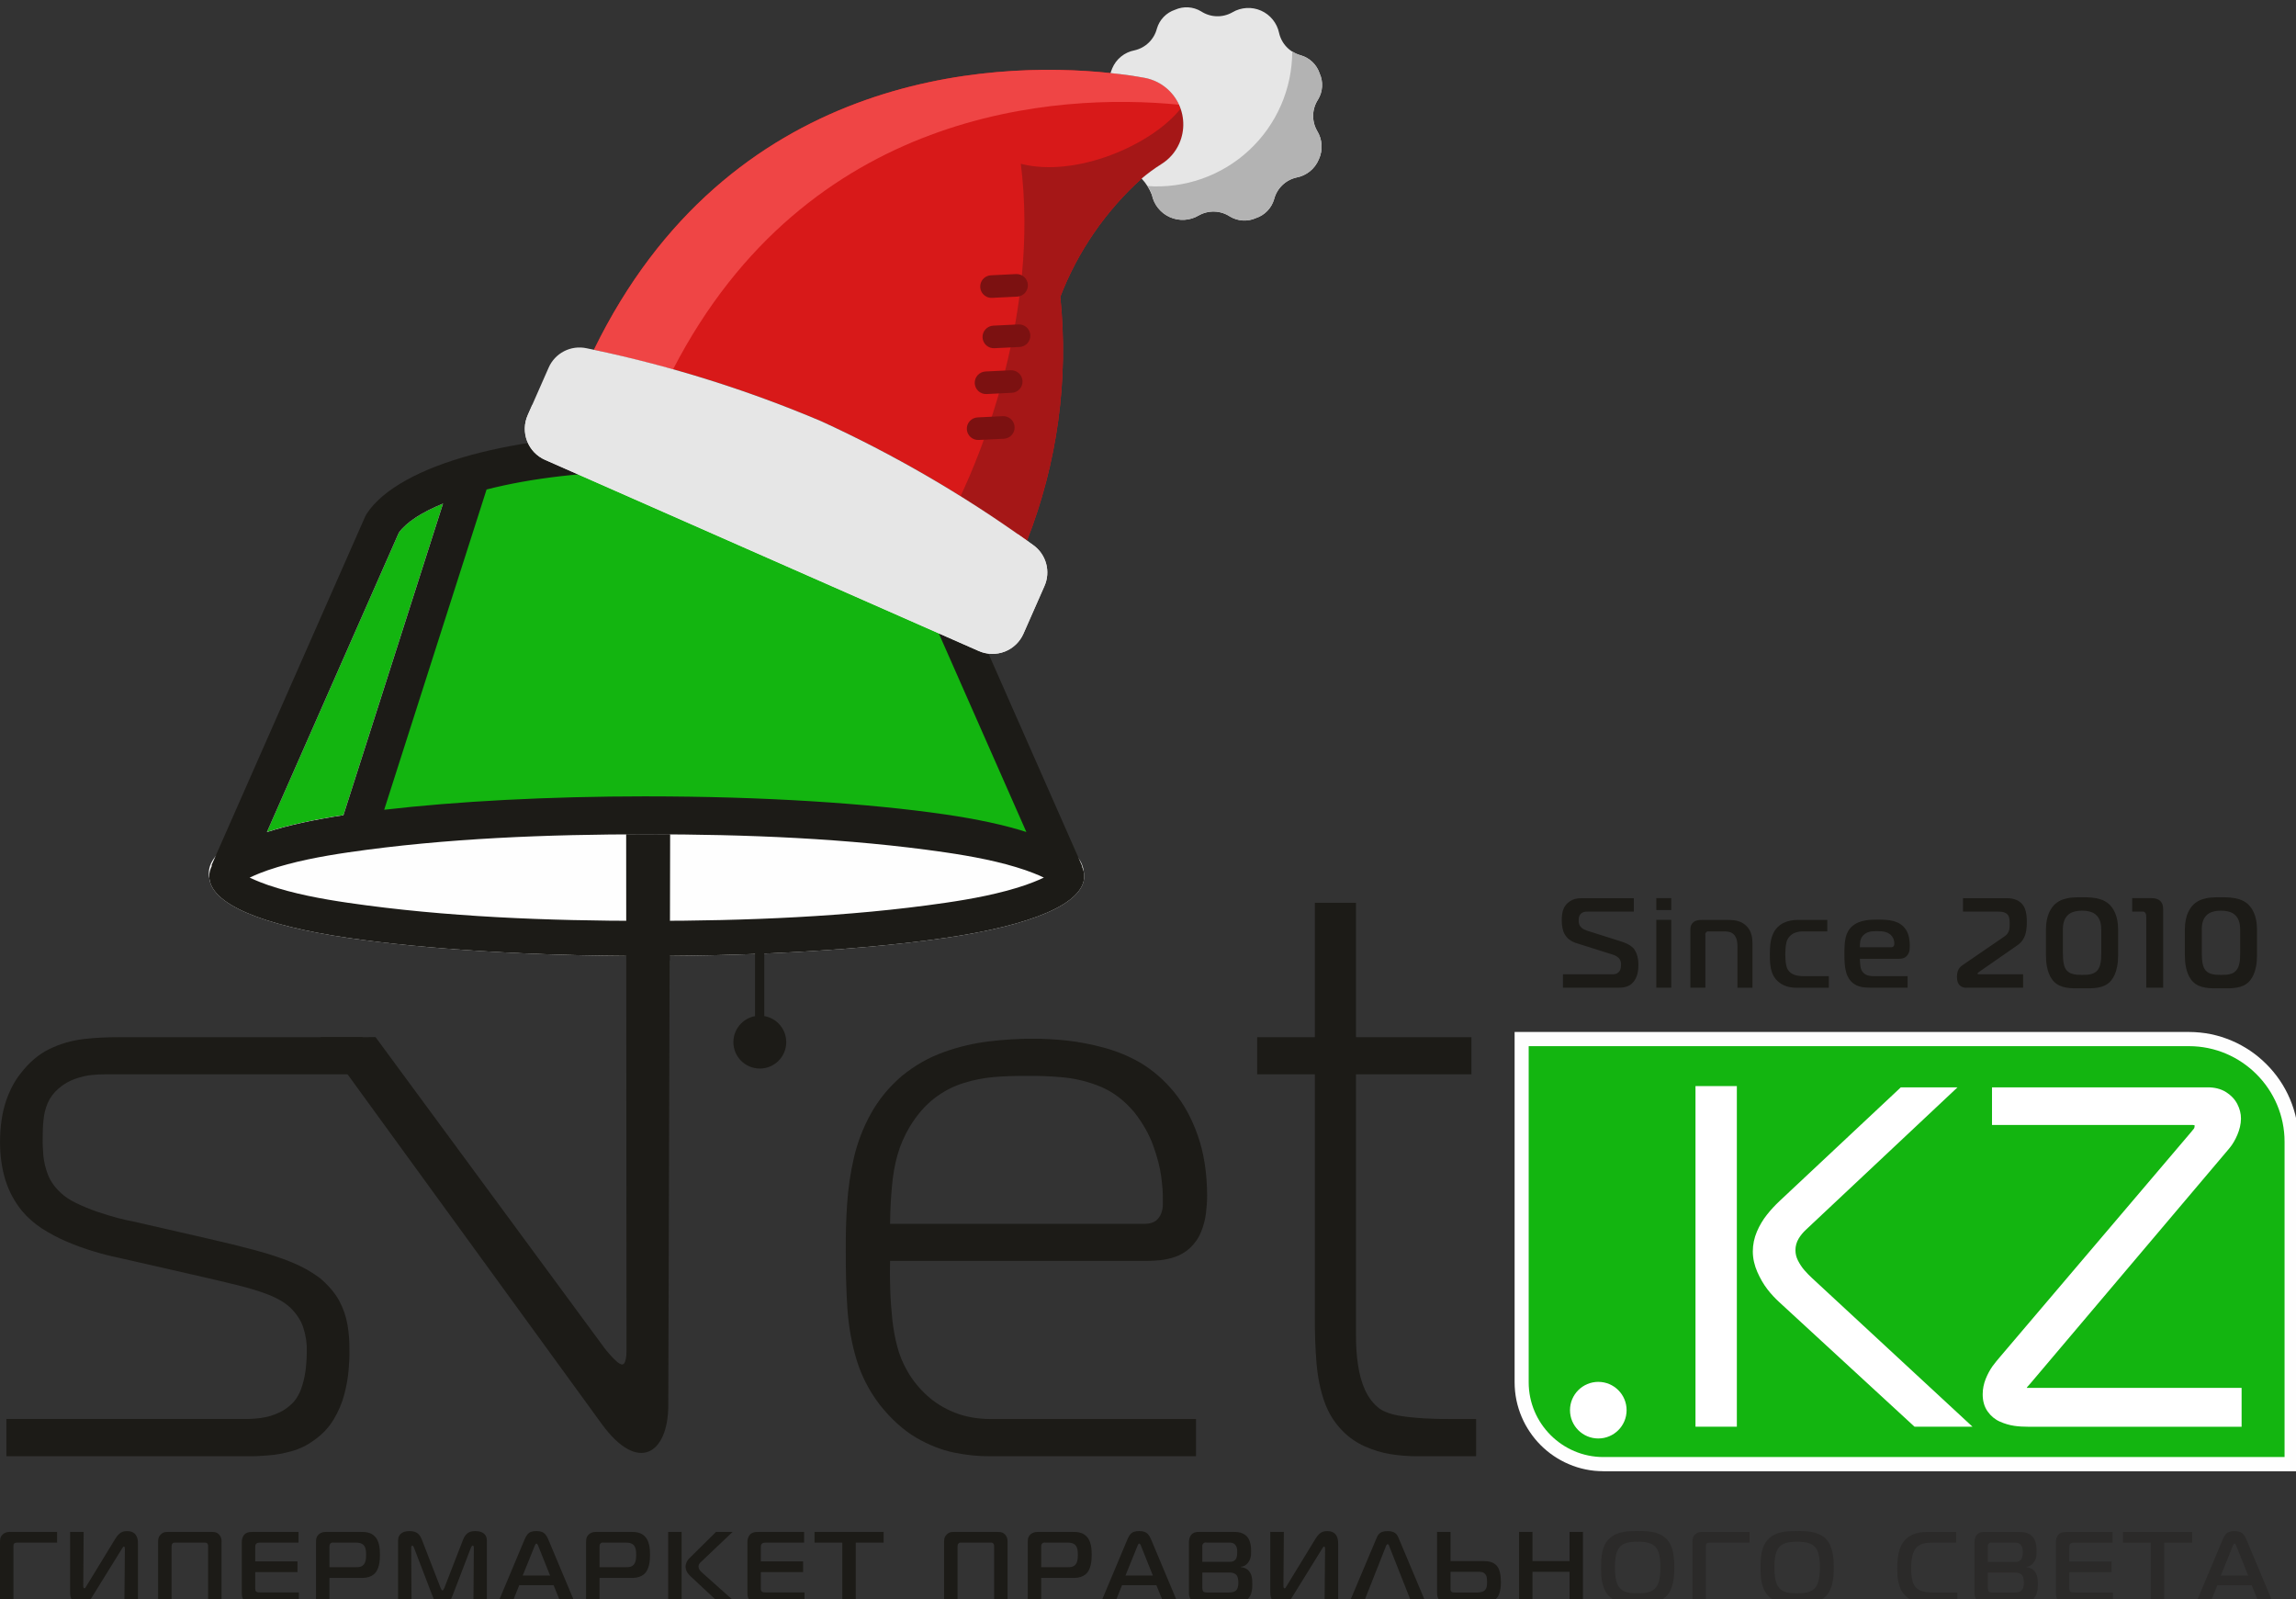 <svg width="201" height="140" viewBox="0 0 201 140" fill="none" xmlns="http://www.w3.org/2000/svg">
<rect x="0" y="0" width="201" height="140" fill="#333333" stroke="none"/>
<g clip-path="url(#clip0_634_54)">
<path d="M1.176 140.341V135.448C1.175 135.39 1.176 135.329 1.18 135.272C1.184 135.214 1.2 135.166 1.231 135.128C1.259 135.095 1.297 135.073 1.345 135.062C1.391 135.051 1.442 135.042 1.493 135.042C1.546 135.04 1.596 135.038 1.642 135.04H5.001V134.104H0.83C0.693 134.105 0.572 134.129 0.469 134.173C0.367 134.219 0.282 134.276 0.215 134.344C0.147 134.411 0.099 134.483 0.068 134.552C0.039 134.624 0.019 134.697 0.011 134.77C0.004 134.846 0 134.924 0 135.003V140.341H1.176ZM12.078 140.341V135.155C12.08 135.091 12.076 135.012 12.069 134.919C12.062 134.825 12.041 134.727 12.012 134.624C11.981 134.521 11.931 134.426 11.864 134.338C11.798 134.247 11.703 134.175 11.583 134.118C11.463 134.063 11.31 134.034 11.124 134.032C10.982 134.03 10.852 134.051 10.735 134.091C10.62 134.133 10.508 134.204 10.402 134.305C10.296 134.406 10.188 134.547 10.079 134.727L7.566 138.843C7.537 138.894 7.509 138.94 7.484 138.978C7.46 139.017 7.43 139.037 7.396 139.039C7.359 139.037 7.332 139.024 7.317 138.995C7.302 138.967 7.293 138.933 7.289 138.889C7.288 138.845 7.286 138.801 7.288 138.753L7.322 134.1H6.137V139.341C6.135 139.414 6.139 139.497 6.146 139.588C6.154 139.68 6.172 139.775 6.201 139.87C6.231 139.966 6.278 140.054 6.344 140.136C6.41 140.217 6.5 140.281 6.615 140.332C6.731 140.383 6.879 140.407 7.057 140.409C7.266 140.405 7.432 140.376 7.559 140.317C7.685 140.259 7.784 140.184 7.859 140.094C7.932 140.004 7.997 139.913 8.046 139.819L10.613 135.675C10.646 135.626 10.675 135.582 10.7 135.536C10.728 135.492 10.752 135.459 10.774 135.43C10.797 135.402 10.819 135.39 10.843 135.388C10.882 135.391 10.907 135.412 10.918 135.454C10.929 135.496 10.935 135.542 10.933 135.593L10.889 140.334H12.074L12.078 140.341ZM17.865 135.04C17.892 135.038 17.924 135.038 17.957 135.038C17.991 135.038 18.024 135.043 18.057 135.054C18.092 135.065 18.123 135.087 18.149 135.12C18.187 135.162 18.209 135.208 18.215 135.26C18.22 135.313 18.224 135.364 18.22 135.413V140.341H19.396V134.95C19.4 134.842 19.386 134.734 19.354 134.628C19.325 134.521 19.263 134.421 19.173 134.325C19.102 134.256 19.026 134.204 18.951 134.171C18.874 134.14 18.796 134.12 18.715 134.113C18.633 134.104 18.552 134.102 18.468 134.102H14.778C14.683 134.1 14.597 134.104 14.518 134.113C14.439 134.12 14.364 134.14 14.293 134.171C14.221 134.203 14.148 134.254 14.075 134.325C14.007 134.393 13.957 134.461 13.923 134.529C13.89 134.596 13.868 134.664 13.857 134.734C13.846 134.803 13.84 134.875 13.842 134.95V140.341H15.018V135.413C15.018 135.359 15.022 135.304 15.035 135.25C15.046 135.195 15.068 135.153 15.099 135.12C15.126 135.087 15.156 135.067 15.187 135.054C15.218 135.043 15.251 135.038 15.286 135.038C15.319 135.038 15.352 135.038 15.385 135.04H17.861H17.865ZM26.165 140.341V139.405H22.833C22.74 139.407 22.657 139.402 22.59 139.392C22.522 139.381 22.469 139.359 22.432 139.326C22.401 139.304 22.379 139.273 22.364 139.233C22.351 139.193 22.344 139.143 22.344 139.086V137.625H26.043V136.688H22.344V135.432C22.342 135.382 22.346 135.333 22.355 135.28C22.366 135.228 22.393 135.177 22.441 135.128C22.491 135.089 22.544 135.064 22.599 135.054C22.654 135.043 22.709 135.038 22.762 135.04H26.131V134.104H22.13C22.047 134.102 21.963 134.107 21.875 134.116C21.787 134.126 21.699 134.148 21.613 134.182C21.529 134.217 21.452 134.272 21.382 134.344C21.314 134.421 21.261 134.518 21.225 134.631C21.188 134.747 21.168 134.866 21.168 134.994V139.414C21.166 139.497 21.172 139.579 21.181 139.665C21.19 139.751 21.21 139.836 21.245 139.918C21.278 140.001 21.329 140.076 21.399 140.145C21.466 140.211 21.538 140.259 21.613 140.286C21.688 140.314 21.767 140.33 21.851 140.336C21.934 140.341 22.02 140.343 22.113 140.341H26.167H26.165ZM28.842 140.341V138.13H31.765C31.949 138.128 32.125 138.103 32.289 138.048C32.453 137.995 32.597 137.921 32.718 137.826C32.839 137.723 32.936 137.603 33.009 137.46C33.084 137.319 33.138 137.167 33.174 137.009C33.211 136.848 33.233 136.692 33.246 136.538C33.258 136.384 33.264 136.243 33.262 136.117C33.264 135.987 33.258 135.846 33.249 135.699C33.238 135.551 33.218 135.402 33.187 135.254C33.156 135.104 33.108 134.963 33.044 134.829C32.982 134.695 32.898 134.578 32.789 134.477C32.66 134.353 32.52 134.263 32.372 134.21C32.222 134.157 32.077 134.126 31.934 134.115C31.789 134.104 31.663 134.1 31.551 134.102H28.584C28.51 134.1 28.433 134.105 28.353 134.118C28.27 134.129 28.188 134.155 28.105 134.19C28.023 134.225 27.95 134.274 27.88 134.344C27.81 134.415 27.759 134.488 27.73 134.565C27.699 134.642 27.68 134.719 27.673 134.8C27.668 134.879 27.664 134.959 27.666 135.04V140.341H28.842ZM28.842 137.196V135.413C28.84 135.359 28.844 135.307 28.853 135.256C28.86 135.205 28.884 135.159 28.922 135.119C28.955 135.086 28.988 135.065 29.021 135.053C29.052 135.042 29.084 135.036 29.113 135.036C29.144 135.036 29.172 135.036 29.199 135.038H31.097C31.166 135.036 31.245 135.04 31.331 135.047C31.419 135.056 31.505 135.075 31.593 135.106C31.679 135.137 31.758 135.186 31.828 135.252C31.894 135.322 31.945 135.406 31.976 135.503C32.009 135.602 32.029 135.703 32.038 135.809C32.048 135.915 32.051 136.014 32.051 136.108C32.053 136.19 32.048 136.284 32.038 136.388C32.031 136.494 32.013 136.597 31.982 136.699C31.952 136.8 31.908 136.89 31.844 136.963C31.776 137.042 31.698 137.097 31.613 137.13C31.527 137.163 31.438 137.183 31.348 137.189C31.256 137.194 31.166 137.196 31.078 137.194H28.842V137.196ZM41.224 135.503C41.233 135.478 41.246 135.45 41.26 135.419C41.277 135.386 41.295 135.36 41.313 135.337C41.334 135.313 41.354 135.3 41.374 135.3C41.387 135.298 41.401 135.304 41.418 135.311C41.434 135.32 41.447 135.337 41.462 135.364C41.473 135.391 41.482 135.432 41.482 135.487L41.445 140.343H42.621V134.853C42.62 134.662 42.576 134.509 42.489 134.386C42.403 134.265 42.284 134.177 42.132 134.118C41.982 134.06 41.808 134.032 41.614 134.032C41.506 134.03 41.398 134.04 41.295 134.06C41.193 134.078 41.094 134.115 41 134.17C40.907 134.225 40.819 134.305 40.738 134.413C40.656 134.519 40.584 134.661 40.518 134.835L38.904 138.997C38.875 139.064 38.846 139.119 38.82 139.163C38.794 139.206 38.767 139.227 38.736 139.229C38.707 139.227 38.677 139.206 38.652 139.163C38.626 139.119 38.599 139.064 38.567 138.997L36.953 134.835C36.911 134.725 36.864 134.62 36.811 134.525C36.757 134.43 36.69 134.344 36.609 134.27C36.529 134.195 36.428 134.138 36.307 134.096C36.186 134.054 36.036 134.032 35.858 134.032C35.821 134.03 35.763 134.034 35.684 134.04C35.607 134.045 35.521 134.062 35.428 134.087C35.332 134.113 35.242 134.155 35.154 134.214C35.067 134.272 34.995 134.353 34.938 134.455C34.882 134.558 34.852 134.69 34.85 134.851V140.341H36.026L35.999 135.485C35.999 135.474 35.999 135.454 36.003 135.424C36.006 135.395 36.014 135.366 36.03 135.342C36.043 135.316 36.065 135.3 36.098 135.298C36.118 135.3 36.14 135.311 36.158 135.335C36.179 135.359 36.195 135.386 36.212 135.417C36.226 135.448 36.239 135.476 36.248 135.501L37.844 139.663C37.879 139.762 37.917 139.856 37.961 139.946C38.005 140.035 38.058 140.114 38.122 140.186C38.186 140.255 38.269 140.31 38.368 140.35C38.467 140.393 38.589 140.411 38.734 140.413C38.873 140.413 38.989 140.394 39.084 140.361C39.177 140.327 39.256 140.279 39.32 140.215C39.383 140.151 39.439 140.072 39.485 139.98C39.533 139.889 39.579 139.783 39.624 139.663L41.22 135.501L41.224 135.503ZM43.589 140.341H44.827L45.459 138.764H48.462L49.103 140.341H50.341L47.989 134.736C47.916 134.562 47.835 134.422 47.742 134.32C47.65 134.215 47.542 134.142 47.417 134.096C47.291 134.052 47.139 134.029 46.963 134.03C46.778 134.029 46.622 134.051 46.496 134.096C46.371 134.14 46.265 134.215 46.177 134.32C46.089 134.422 46.009 134.562 45.937 134.736L43.585 140.341H43.589ZM46.787 135.386C46.798 135.351 46.813 135.315 46.831 135.276C46.849 135.236 46.868 135.203 46.89 135.172C46.912 135.144 46.937 135.128 46.963 135.128C46.99 135.13 47.014 135.144 47.038 135.172C47.06 135.201 47.08 135.236 47.097 135.276C47.115 135.315 47.13 135.351 47.141 135.386L48.157 137.925H45.759L46.785 135.386H46.787ZM52.484 140.341V138.13H55.408C55.591 138.128 55.767 138.103 55.932 138.048C56.095 137.995 56.24 137.921 56.361 137.826C56.482 137.723 56.579 137.603 56.652 137.46C56.727 137.319 56.78 137.167 56.817 137.009C56.853 136.848 56.875 136.692 56.888 136.538C56.901 136.384 56.907 136.243 56.905 136.117C56.907 135.987 56.901 135.846 56.892 135.699C56.881 135.551 56.861 135.402 56.83 135.254C56.798 135.104 56.751 134.963 56.687 134.829C56.624 134.695 56.54 134.578 56.432 134.477C56.302 134.353 56.163 134.263 56.014 134.21C55.864 134.157 55.719 134.126 55.577 134.115C55.432 134.104 55.306 134.1 55.194 134.102H52.226C52.153 134.1 52.076 134.105 51.995 134.118C51.913 134.129 51.83 134.155 51.748 134.19C51.666 134.225 51.592 134.274 51.523 134.344C51.453 134.415 51.402 134.488 51.372 134.565C51.341 134.642 51.323 134.719 51.316 134.8C51.31 134.879 51.306 134.959 51.308 135.04V140.341H52.484ZM52.484 137.196V135.413C52.483 135.359 52.486 135.307 52.495 135.256C52.503 135.205 52.526 135.159 52.565 135.119C52.598 135.086 52.631 135.065 52.664 135.053C52.695 135.042 52.726 135.036 52.755 135.036C52.787 135.036 52.814 135.036 52.842 135.038H54.739C54.809 135.036 54.888 135.04 54.974 135.047C55.062 135.056 55.148 135.075 55.236 135.106C55.322 135.137 55.401 135.186 55.47 135.252C55.536 135.322 55.588 135.406 55.619 135.503C55.652 135.602 55.672 135.703 55.681 135.809C55.69 135.915 55.694 136.014 55.694 136.108C55.696 136.19 55.69 136.284 55.681 136.388C55.674 136.494 55.655 136.597 55.624 136.699C55.595 136.8 55.551 136.89 55.487 136.963C55.419 137.042 55.34 137.097 55.256 137.13C55.17 137.163 55.08 137.183 54.99 137.189C54.899 137.194 54.809 137.196 54.721 137.194H52.484V137.196ZM64.465 140.341L61.516 137.713C61.457 137.661 61.402 137.61 61.347 137.553C61.29 137.498 61.245 137.434 61.208 137.366C61.171 137.297 61.153 137.214 61.151 137.124C61.153 137.053 61.168 136.993 61.195 136.939C61.223 136.886 61.261 136.839 61.305 136.793C61.349 136.749 61.395 136.705 61.444 136.661L64.135 134.104H62.683L60.321 136.439C60.264 136.498 60.213 136.564 60.167 136.641C60.122 136.718 60.085 136.8 60.059 136.884C60.032 136.969 60.019 137.053 60.017 137.134C60.015 137.205 60.028 137.287 60.05 137.375C60.072 137.465 60.112 137.559 60.169 137.654C60.228 137.751 60.307 137.846 60.409 137.943L62.976 140.341H64.463H64.465ZM58.495 140.341H59.671V134.104H58.495V140.341ZM70.43 140.341V139.405H67.097C67.004 139.407 66.922 139.402 66.854 139.392C66.786 139.381 66.733 139.359 66.696 139.326C66.665 139.304 66.643 139.273 66.629 139.233C66.616 139.193 66.608 139.143 66.608 139.086V137.625H70.307V136.688H66.608V135.432C66.606 135.382 66.61 135.333 66.619 135.28C66.63 135.228 66.658 135.177 66.705 135.128C66.755 135.089 66.808 135.064 66.863 135.054C66.918 135.043 66.973 135.038 67.026 135.04H70.395V134.104H66.394C66.312 134.102 66.227 134.107 66.139 134.116C66.052 134.126 65.963 134.148 65.877 134.182C65.793 134.217 65.716 134.272 65.647 134.344C65.579 134.421 65.526 134.518 65.489 134.631C65.452 134.747 65.432 134.866 65.432 134.994V139.414C65.43 139.497 65.436 139.579 65.445 139.665C65.454 139.751 65.474 139.836 65.509 139.918C65.542 140.001 65.594 140.076 65.663 140.145C65.731 140.211 65.802 140.259 65.877 140.286C65.953 140.314 66.031 140.33 66.116 140.336C66.198 140.341 66.284 140.343 66.377 140.341H70.431H70.43ZM74.916 140.341V135.04H77.358V134.104H71.307V135.04H73.74V140.341H74.916ZM86.673 135.04C86.701 135.038 86.732 135.038 86.765 135.038C86.8 135.038 86.833 135.043 86.866 135.054C86.9 135.065 86.931 135.087 86.957 135.12C86.996 135.162 87.018 135.208 87.023 135.26C87.029 135.313 87.032 135.364 87.029 135.413V140.341H88.205V134.95C88.208 134.842 88.194 134.734 88.163 134.628C88.133 134.521 88.071 134.421 87.981 134.325C87.91 134.256 87.835 134.204 87.76 134.171C87.683 134.14 87.604 134.12 87.523 134.113C87.441 134.104 87.36 134.102 87.276 134.102H83.587C83.491 134.1 83.405 134.104 83.326 134.113C83.248 134.12 83.172 134.14 83.101 134.171C83.03 134.203 82.956 134.254 82.883 134.325C82.815 134.393 82.766 134.461 82.731 134.529C82.698 134.596 82.676 134.664 82.665 134.734C82.654 134.803 82.648 134.875 82.65 134.95V140.341H83.826V135.413C83.826 135.359 83.83 135.304 83.843 135.25C83.854 135.195 83.876 135.153 83.907 135.12C83.934 135.087 83.964 135.067 83.995 135.054C84.026 135.043 84.059 135.038 84.094 135.038C84.127 135.038 84.16 135.038 84.193 135.04H86.67H86.673ZM91.15 140.341V138.13H94.074C94.257 138.128 94.433 138.103 94.598 138.048C94.761 137.995 94.906 137.921 95.027 137.826C95.148 137.723 95.245 137.603 95.318 137.46C95.393 137.319 95.446 137.167 95.483 137.009C95.519 136.848 95.541 136.692 95.554 136.538C95.567 136.384 95.573 136.243 95.571 136.117C95.573 135.987 95.567 135.846 95.558 135.699C95.547 135.551 95.527 135.402 95.496 135.254C95.465 135.104 95.417 134.963 95.353 134.829C95.29 134.695 95.206 134.578 95.098 134.477C94.968 134.353 94.829 134.263 94.68 134.21C94.53 134.157 94.386 134.126 94.243 134.115C94.098 134.104 93.972 134.1 93.86 134.102H90.892C90.819 134.1 90.742 134.105 90.661 134.118C90.579 134.129 90.496 134.155 90.414 134.19C90.332 134.225 90.258 134.274 90.189 134.344C90.119 134.415 90.068 134.488 90.038 134.565C90.007 134.642 89.989 134.719 89.982 134.8C89.976 134.879 89.972 134.959 89.974 135.04V140.341H91.15ZM91.15 137.196V135.413C91.149 135.359 91.152 135.307 91.161 135.256C91.169 135.205 91.192 135.159 91.231 135.119C91.264 135.086 91.297 135.065 91.33 135.053C91.361 135.042 91.392 135.036 91.421 135.036C91.453 135.036 91.48 135.036 91.508 135.038H93.406C93.475 135.036 93.554 135.04 93.64 135.047C93.728 135.056 93.814 135.075 93.902 135.106C93.988 135.137 94.067 135.186 94.136 135.252C94.202 135.322 94.254 135.406 94.285 135.503C94.318 135.602 94.338 135.703 94.347 135.809C94.356 135.915 94.36 136.014 94.36 136.108C94.362 136.19 94.356 136.284 94.347 136.388C94.34 136.494 94.321 136.597 94.29 136.699C94.261 136.8 94.217 136.89 94.153 136.963C94.085 137.042 94.006 137.097 93.922 137.13C93.836 137.163 93.746 137.183 93.656 137.189C93.565 137.194 93.475 137.196 93.387 137.194H91.15V137.196ZM96.359 140.341H97.597L98.229 138.764H101.231L101.873 140.341H103.111L100.759 134.736C100.685 134.562 100.605 134.422 100.511 134.32C100.42 134.215 100.312 134.142 100.187 134.096C100.061 134.052 99.909 134.029 99.733 134.03C99.548 134.029 99.392 134.051 99.266 134.096C99.141 134.14 99.035 134.215 98.947 134.32C98.859 134.422 98.778 134.562 98.707 134.736L96.355 140.341H96.359ZM99.557 135.386C99.568 135.351 99.583 135.315 99.601 135.276C99.619 135.236 99.638 135.203 99.66 135.172C99.682 135.144 99.707 135.128 99.733 135.128C99.76 135.13 99.784 135.144 99.808 135.172C99.83 135.201 99.85 135.236 99.867 135.276C99.885 135.315 99.9 135.351 99.911 135.386L100.927 137.925H98.529L99.555 135.386H99.557ZM105.254 137.659H107.643C107.771 137.661 107.876 137.676 107.962 137.703C108.046 137.733 108.116 137.767 108.165 137.806C108.216 137.846 108.253 137.883 108.275 137.918C108.314 137.976 108.343 138.042 108.361 138.117C108.381 138.192 108.394 138.269 108.4 138.346C108.405 138.421 108.409 138.491 108.409 138.552C108.409 138.621 108.405 138.693 108.398 138.768C108.389 138.843 108.374 138.918 108.35 138.991C108.326 139.063 108.293 139.127 108.249 139.184C108.189 139.253 108.118 139.304 108.033 139.337C107.951 139.369 107.868 139.389 107.784 139.396C107.702 139.405 107.627 139.407 107.562 139.407H105.709C105.674 139.409 105.635 139.407 105.588 139.405C105.542 139.403 105.494 139.394 105.448 139.381C105.401 139.369 105.361 139.345 105.328 139.308C105.306 139.279 105.287 139.235 105.276 139.178C105.263 139.121 105.256 139.042 105.256 138.942V137.659H105.254ZM105.254 135.386C105.243 135.324 105.252 135.263 105.282 135.201C105.311 135.141 105.357 135.091 105.412 135.058C105.469 135.023 105.531 135.016 105.6 135.038H107.526C107.594 135.036 107.663 135.038 107.729 135.042C107.795 135.045 107.861 135.06 107.925 135.082C107.989 135.104 108.048 135.144 108.105 135.199C108.171 135.263 108.22 135.337 108.249 135.417C108.279 135.5 108.297 135.58 108.303 135.661C108.308 135.74 108.312 135.809 108.31 135.868C108.31 136.009 108.301 136.122 108.284 136.209C108.27 136.295 108.251 136.361 108.231 136.405C108.211 136.448 108.193 136.481 108.176 136.502C108.119 136.575 108.057 136.626 107.987 136.659C107.92 136.69 107.846 136.71 107.771 136.716C107.694 136.723 107.616 136.727 107.535 136.725H105.254V135.388V135.386ZM108.641 137.187V137.152C108.761 137.141 108.865 137.11 108.96 137.06C109.052 137.013 109.143 136.936 109.231 136.83C109.323 136.72 109.389 136.608 109.431 136.496C109.473 136.384 109.499 136.273 109.512 136.157C109.523 136.044 109.528 135.928 109.526 135.813C109.528 135.712 109.523 135.602 109.515 135.483C109.506 135.366 109.488 135.245 109.462 135.124C109.435 135.003 109.394 134.886 109.343 134.776C109.292 134.664 109.222 134.565 109.136 134.477C109.021 134.366 108.9 134.283 108.77 134.23C108.641 134.177 108.508 134.14 108.378 134.126C108.248 134.109 108.123 134.102 108.004 134.104H104.939C104.87 134.102 104.796 134.107 104.719 134.122C104.641 134.133 104.565 134.159 104.489 134.195C104.413 134.232 104.344 134.289 104.282 134.362C104.214 134.448 104.166 134.545 104.133 134.657C104.102 134.767 104.085 134.882 104.085 135.005V139.46C104.087 139.579 104.1 139.682 104.128 139.766C104.153 139.852 104.184 139.922 104.217 139.977C104.25 140.03 104.278 140.068 104.3 140.092C104.382 140.184 104.47 140.248 104.562 140.284C104.652 140.319 104.745 140.338 104.844 140.341C104.943 140.345 105.044 140.345 105.146 140.343H108.132C108.26 140.347 108.389 140.339 108.521 140.328C108.651 140.316 108.777 140.281 108.905 140.224C109.032 140.167 109.154 140.072 109.273 139.942C109.391 139.806 109.473 139.665 109.524 139.517C109.576 139.369 109.607 139.218 109.616 139.068C109.629 138.918 109.633 138.773 109.629 138.632C109.631 138.511 109.625 138.388 109.616 138.26C109.607 138.132 109.581 138.006 109.539 137.879C109.497 137.753 109.429 137.632 109.336 137.52C109.261 137.434 109.164 137.361 109.046 137.302C108.931 137.244 108.799 137.205 108.651 137.19L108.641 137.187ZM117.147 140.341V135.155C117.149 135.091 117.145 135.012 117.138 134.919C117.13 134.825 117.11 134.727 117.081 134.624C117.05 134.521 117 134.426 116.933 134.338C116.867 134.247 116.771 134.175 116.652 134.118C116.531 134.063 116.379 134.034 116.193 134.032C116.052 134.03 115.921 134.051 115.804 134.091C115.689 134.133 115.577 134.204 115.471 134.305C115.365 134.406 115.256 134.547 115.148 134.727L112.635 138.843C112.606 138.894 112.578 138.94 112.553 138.978C112.529 139.017 112.499 139.037 112.465 139.039C112.428 139.037 112.401 139.024 112.386 138.995C112.371 138.967 112.362 138.933 112.358 138.889C112.357 138.845 112.355 138.801 112.357 138.753L112.391 134.1H111.206V139.341C111.204 139.414 111.208 139.497 111.215 139.588C111.223 139.68 111.241 139.775 111.27 139.87C111.3 139.966 111.347 140.054 111.413 140.136C111.479 140.217 111.569 140.281 111.684 140.332C111.8 140.383 111.948 140.407 112.126 140.409C112.335 140.405 112.501 140.376 112.628 140.317C112.754 140.259 112.853 140.184 112.928 140.094C113.001 140.004 113.065 139.913 113.115 139.819L115.681 135.675C115.714 135.626 115.744 135.582 115.769 135.536C115.797 135.492 115.821 135.459 115.843 135.43C115.866 135.402 115.888 135.39 115.912 135.388C115.951 135.391 115.976 135.412 115.987 135.454C115.998 135.496 116.004 135.542 116.002 135.593L115.958 140.334H117.143L117.147 140.341ZM118.112 140.341H119.36L121.329 135.36C121.338 135.335 121.348 135.309 121.359 135.282C121.37 135.256 121.384 135.23 121.403 135.212C121.423 135.192 121.446 135.184 121.479 135.183C121.527 135.186 121.56 135.205 121.577 135.241C121.595 135.278 121.61 135.316 121.621 135.36L123.59 140.341H124.837L122.43 134.62C122.403 134.547 122.368 134.477 122.324 134.408C122.282 134.338 122.225 134.276 122.155 134.219C122.086 134.162 121.996 134.116 121.886 134.084C121.774 134.049 121.639 134.032 121.476 134.032C121.313 134.032 121.175 134.051 121.064 134.084C120.954 134.116 120.864 134.162 120.794 134.219C120.725 134.276 120.668 134.338 120.626 134.408C120.582 134.477 120.549 134.547 120.52 134.62L118.105 140.341H118.112ZM125.806 134.104V139.398C125.803 139.519 125.816 139.64 125.841 139.759C125.867 139.878 125.922 139.99 126.002 140.092C126.026 140.12 126.061 140.154 126.109 140.193C126.156 140.23 126.217 140.264 126.294 140.294C126.367 140.323 126.459 140.339 126.565 140.341H129.881C130.069 140.339 130.236 140.319 130.377 140.281C130.518 140.241 130.639 140.191 130.736 140.134C130.835 140.076 130.914 140.015 130.976 139.955C131.036 139.896 131.082 139.843 131.11 139.799C131.121 139.784 131.145 139.748 131.174 139.693C131.203 139.638 131.234 139.557 131.269 139.455C131.304 139.352 131.333 139.222 131.357 139.064C131.383 138.905 131.394 138.716 131.396 138.497C131.396 138.35 131.388 138.202 131.374 138.051C131.359 137.901 131.333 137.756 131.3 137.621C131.265 137.484 131.222 137.364 131.165 137.258C131.088 137.119 130.994 137.009 130.886 136.928C130.778 136.846 130.665 136.787 130.547 136.749C130.428 136.71 130.317 136.687 130.212 136.676C130.106 136.665 130.016 136.659 129.943 136.661H126.984V134.104H125.808H125.806ZM126.982 137.597H129.335C129.406 137.595 129.478 137.595 129.547 137.597C129.617 137.599 129.686 137.608 129.749 137.623C129.815 137.639 129.875 137.669 129.932 137.713C130.011 137.771 130.069 137.843 130.104 137.925C130.141 138.006 130.163 138.092 130.172 138.183C130.181 138.275 130.183 138.368 130.183 138.462C130.185 138.55 130.181 138.639 130.176 138.737C130.168 138.832 130.148 138.922 130.117 139.009C130.084 139.097 130.033 139.173 129.959 139.237C129.908 139.279 129.849 139.31 129.782 139.336C129.714 139.359 129.646 139.376 129.575 139.387C129.505 139.398 129.445 139.403 129.39 139.405C129.335 139.409 129.296 139.409 129.272 139.409H127.375C127.307 139.411 127.243 139.407 127.182 139.398C127.124 139.387 127.074 139.359 127.037 139.312C127.017 139.286 127.003 139.257 126.995 139.22C126.988 139.185 126.984 139.149 126.984 139.114C126.984 139.077 126.984 139.05 126.984 139.028V137.603L126.982 137.597ZM138.58 134.104H137.404V136.661H134.16V134.104H132.984V140.341H134.16V137.597H137.404V140.341H138.58V134.104Z" fill="#1C1B17"/>
<path d="M143.372 134.03C143.18 134.029 142.977 134.032 142.761 134.04C142.544 134.047 142.325 134.071 142.103 134.109C141.879 134.148 141.667 134.214 141.458 134.305C141.249 134.397 141.061 134.525 140.887 134.69C140.718 134.849 140.582 135.031 140.484 135.234C140.385 135.435 140.315 135.65 140.267 135.875C140.222 136.1 140.192 136.328 140.179 136.557C140.168 136.786 140.161 137.007 140.163 137.22C140.161 137.397 140.167 137.595 140.176 137.813C140.185 138.031 140.212 138.257 140.256 138.487C140.3 138.718 140.372 138.944 140.473 139.16C140.57 139.376 140.709 139.574 140.885 139.75C141.059 139.914 141.251 140.045 141.46 140.134C141.671 140.226 141.889 140.292 142.112 140.33C142.336 140.369 142.555 140.393 142.772 140.4C142.988 140.407 143.187 140.411 143.372 140.409C143.556 140.411 143.757 140.407 143.973 140.398C144.189 140.389 144.409 140.365 144.633 140.325C144.856 140.286 145.074 140.22 145.285 140.131C145.494 140.039 145.686 139.913 145.86 139.75C146.02 139.592 146.146 139.411 146.241 139.206C146.338 139.002 146.41 138.786 146.457 138.557C146.505 138.33 146.536 138.101 146.553 137.872C146.567 137.643 146.575 137.425 146.573 137.218C146.575 137.013 146.569 136.797 146.553 136.568C146.538 136.339 146.507 136.111 146.459 135.882C146.413 135.653 146.34 135.437 146.245 135.232C146.148 135.025 146.021 134.844 145.858 134.686C145.684 134.521 145.492 134.391 145.283 134.302C145.072 134.21 144.854 134.144 144.631 134.106C144.407 134.067 144.188 134.043 143.971 134.036C143.755 134.029 143.556 134.025 143.371 134.027V134.025L143.372 134.03ZM141.376 137.222C141.376 136.903 141.39 136.632 141.421 136.41C141.451 136.187 141.495 136.002 141.552 135.851C141.61 135.701 141.678 135.575 141.759 135.474C141.881 135.324 142.026 135.212 142.193 135.141C142.359 135.067 142.541 135.02 142.739 134.996C142.936 134.974 143.143 134.963 143.361 134.967C143.578 134.963 143.785 134.974 143.984 134.996C144.184 135.02 144.367 135.067 144.538 135.141C144.706 135.214 144.853 135.324 144.975 135.474C145.025 135.533 145.072 135.608 145.118 135.697C145.164 135.785 145.204 135.899 145.241 136.033C145.278 136.168 145.305 136.333 145.325 136.527C145.347 136.72 145.358 136.952 145.358 137.222C145.358 137.553 145.338 137.832 145.305 138.057C145.268 138.284 145.223 138.471 145.166 138.616C145.109 138.76 145.045 138.874 144.975 138.958C144.847 139.112 144.697 139.229 144.53 139.303C144.362 139.376 144.178 139.424 143.981 139.446C143.783 139.468 143.578 139.478 143.363 139.475C143.147 139.478 142.942 139.468 142.74 139.446C142.541 139.425 142.359 139.378 142.191 139.303C142.022 139.229 141.879 139.112 141.759 138.958C141.689 138.876 141.627 138.766 141.568 138.623C141.509 138.48 141.464 138.295 141.429 138.068C141.394 137.841 141.378 137.559 141.376 137.222ZM149.337 140.341V135.448C149.335 135.39 149.337 135.329 149.341 135.272C149.344 135.214 149.361 135.166 149.392 135.128C149.42 135.095 149.458 135.073 149.506 135.062C149.551 135.051 149.603 135.042 149.654 135.042C149.707 135.04 149.757 135.038 149.802 135.04H153.162V134.104H148.991C148.854 134.106 148.733 134.129 148.63 134.173C148.527 134.219 148.443 134.276 148.375 134.344C148.308 134.411 148.26 134.483 148.229 134.552C148.2 134.624 148.179 134.697 148.172 134.77C148.165 134.846 148.161 134.924 148.161 135.003V140.341H149.337ZM157.333 134.032C157.141 134.03 156.938 134.034 156.722 134.041C156.505 134.049 156.286 134.073 156.064 134.111C155.84 134.149 155.628 134.215 155.419 134.307C155.21 134.399 155.022 134.527 154.848 134.692C154.679 134.851 154.543 135.032 154.444 135.236C154.346 135.437 154.276 135.652 154.228 135.877C154.183 136.102 154.153 136.329 154.14 136.558C154.129 136.787 154.122 137.009 154.124 137.222C154.122 137.399 154.128 137.597 154.137 137.815C154.146 138.033 154.173 138.258 154.217 138.489C154.261 138.72 154.333 138.945 154.434 139.162C154.531 139.378 154.67 139.576 154.846 139.751C155.02 139.916 155.212 140.046 155.421 140.136C155.632 140.228 155.85 140.294 156.073 140.332C156.297 140.371 156.516 140.394 156.733 140.402C156.949 140.409 157.148 140.413 157.333 140.411C157.517 140.413 157.718 140.409 157.934 140.4C158.15 140.391 158.37 140.367 158.594 140.327C158.817 140.288 159.035 140.222 159.246 140.132C159.455 140.041 159.647 139.914 159.821 139.751C159.981 139.594 160.107 139.413 160.202 139.207C160.299 139.004 160.371 138.788 160.418 138.559C160.466 138.332 160.497 138.103 160.514 137.874C160.528 137.645 160.536 137.427 160.534 137.22C160.536 137.015 160.53 136.798 160.514 136.569C160.499 136.34 160.468 136.113 160.42 135.884C160.374 135.655 160.301 135.439 160.206 135.234C160.109 135.027 159.982 134.846 159.819 134.688C159.645 134.523 159.453 134.393 159.244 134.303C159.033 134.212 158.815 134.146 158.592 134.107C158.368 134.069 158.149 134.045 157.932 134.038C157.716 134.03 157.517 134.027 157.332 134.029V134.027L157.333 134.032ZM155.337 137.223C155.337 136.905 155.351 136.634 155.382 136.412C155.412 136.188 155.456 136.003 155.512 135.853C155.571 135.703 155.639 135.577 155.719 135.476C155.842 135.326 155.987 135.214 156.154 135.142C156.32 135.069 156.502 135.021 156.7 134.998C156.897 134.976 157.104 134.965 157.322 134.968C157.539 134.965 157.746 134.976 157.945 134.998C158.145 135.021 158.328 135.069 158.499 135.142C158.667 135.216 158.814 135.326 158.936 135.476C158.986 135.534 159.033 135.61 159.079 135.699C159.125 135.787 159.165 135.901 159.202 136.035C159.239 136.17 159.266 136.335 159.286 136.529C159.308 136.721 159.319 136.954 159.319 137.223C159.319 137.555 159.299 137.833 159.266 138.059C159.229 138.286 159.184 138.473 159.127 138.617C159.07 138.762 159.006 138.876 158.936 138.96C158.808 139.114 158.658 139.231 158.491 139.304C158.323 139.378 158.139 139.425 157.942 139.447C157.744 139.469 157.539 139.48 157.324 139.477C157.108 139.48 156.903 139.469 156.701 139.447C156.502 139.427 156.32 139.38 156.152 139.304C155.983 139.231 155.84 139.114 155.719 138.96C155.65 138.878 155.588 138.768 155.529 138.625C155.47 138.482 155.425 138.297 155.39 138.07C155.355 137.843 155.338 137.56 155.337 137.223ZM171.346 140.343V139.407H169.233C168.986 139.409 168.759 139.394 168.554 139.361C168.347 139.328 168.165 139.27 168.004 139.184C167.843 139.097 167.709 138.973 167.603 138.81C167.559 138.748 167.517 138.656 167.471 138.539C167.427 138.42 167.389 138.26 167.358 138.061C167.326 137.859 167.31 137.604 167.308 137.295C167.31 136.987 167.325 136.725 167.358 136.509C167.389 136.293 167.431 136.113 167.482 135.97C167.535 135.827 167.592 135.71 167.656 135.62C167.746 135.49 167.849 135.386 167.964 135.309C168.079 135.23 168.208 135.172 168.345 135.133C168.484 135.095 168.633 135.069 168.792 135.058C168.951 135.047 169.118 135.04 169.296 135.042H171.247V134.106H168.743C168.629 134.104 168.488 134.109 168.321 134.124C168.154 134.138 167.975 134.17 167.784 134.221C167.592 134.272 167.403 134.349 167.215 134.455C167.028 134.562 166.856 134.708 166.7 134.891C166.53 135.098 166.401 135.335 166.313 135.597C166.225 135.86 166.167 136.139 166.136 136.432C166.105 136.725 166.092 137.018 166.092 137.315C166.09 137.487 166.095 137.674 166.108 137.87C166.119 138.068 166.147 138.269 166.189 138.475C166.229 138.68 166.293 138.879 166.378 139.074C166.464 139.268 166.579 139.447 166.726 139.614C166.872 139.775 167.028 139.905 167.196 140.002C167.365 140.1 167.537 140.173 167.711 140.222C167.887 140.272 168.061 140.305 168.231 140.321C168.402 140.338 168.563 140.345 168.713 140.343H171.342H171.346ZM174.022 137.661H176.411C176.539 137.663 176.644 137.678 176.73 137.705C176.814 137.735 176.884 137.769 176.933 137.808C176.984 137.848 177.021 137.885 177.043 137.92C177.081 137.978 177.111 138.044 177.129 138.119C177.149 138.194 177.162 138.271 177.167 138.348C177.173 138.423 177.177 138.493 177.177 138.553C177.177 138.623 177.173 138.694 177.166 138.77C177.156 138.845 177.142 138.92 177.118 138.993C177.094 139.064 177.061 139.129 177.017 139.185C176.957 139.255 176.885 139.306 176.801 139.339C176.719 139.37 176.636 139.391 176.552 139.398C176.47 139.407 176.394 139.409 176.33 139.409H174.476C174.442 139.411 174.403 139.409 174.355 139.407C174.31 139.405 174.262 139.396 174.216 139.383C174.169 139.37 174.128 139.347 174.095 139.31C174.073 139.281 174.055 139.237 174.044 139.18C174.031 139.123 174.024 139.044 174.024 138.944V137.661H174.022ZM174.022 135.39C174.011 135.327 174.02 135.267 174.05 135.205C174.079 135.144 174.125 135.095 174.18 135.062C174.236 135.027 174.299 135.02 174.368 135.042H176.294C176.361 135.04 176.431 135.042 176.497 135.045C176.563 135.049 176.629 135.064 176.693 135.086C176.757 135.108 176.816 135.148 176.873 135.203C176.938 135.267 176.988 135.34 177.017 135.421C177.047 135.503 177.065 135.584 177.07 135.664C177.076 135.743 177.08 135.813 177.078 135.871C177.078 136.013 177.069 136.126 177.052 136.212C177.037 136.298 177.019 136.364 176.999 136.408C176.979 136.452 176.96 136.485 176.944 136.505C176.887 136.579 176.825 136.63 176.755 136.663C176.687 136.694 176.614 136.714 176.539 136.72C176.462 136.727 176.383 136.731 176.303 136.729H174.022V135.392V135.39ZM177.407 137.19V137.156C177.527 137.145 177.631 137.114 177.726 137.064C177.818 137.016 177.909 136.939 177.997 136.833C178.089 136.723 178.155 136.612 178.197 136.5C178.239 136.388 178.265 136.276 178.278 136.161C178.289 136.047 178.294 135.932 178.292 135.817C178.294 135.716 178.289 135.606 178.281 135.487C178.272 135.37 178.254 135.249 178.228 135.128C178.201 135.007 178.16 134.89 178.109 134.78C178.058 134.668 177.988 134.569 177.902 134.481C177.787 134.369 177.666 134.287 177.536 134.234C177.407 134.181 177.274 134.144 177.144 134.129C177.014 134.113 176.889 134.106 176.77 134.107H173.705C173.636 134.106 173.562 134.111 173.485 134.126C173.407 134.137 173.331 134.162 173.255 134.199C173.179 134.236 173.11 134.292 173.048 134.366C172.98 134.452 172.932 134.549 172.899 134.661C172.868 134.77 172.851 134.886 172.851 135.009V139.464C172.853 139.583 172.866 139.685 172.894 139.77C172.919 139.856 172.95 139.925 172.983 139.98C173.016 140.034 173.044 140.072 173.066 140.096C173.148 140.187 173.236 140.252 173.328 140.288C173.418 140.323 173.511 140.341 173.61 140.345C173.709 140.349 173.81 140.349 173.912 140.347H176.898C177.026 140.35 177.155 140.343 177.287 140.332C177.417 140.319 177.543 140.285 177.671 140.228C177.798 140.171 177.92 140.076 178.039 139.946C178.157 139.81 178.239 139.669 178.29 139.521C178.342 139.372 178.373 139.222 178.382 139.072C178.395 138.922 178.399 138.777 178.395 138.636C178.397 138.515 178.391 138.392 178.382 138.264C178.373 138.136 178.347 138.009 178.305 137.883C178.263 137.756 178.195 137.636 178.102 137.524C178.027 137.438 177.93 137.364 177.812 137.306C177.697 137.247 177.565 137.209 177.417 137.194L177.407 137.19ZM184.977 140.345V139.409H181.645C181.551 139.411 181.469 139.405 181.401 139.396C181.333 139.385 181.28 139.363 181.243 139.33C181.212 139.308 181.19 139.277 181.176 139.237C181.163 139.196 181.156 139.147 181.156 139.09V137.628H184.854V136.692H181.156V135.435C181.154 135.386 181.157 135.337 181.167 135.283C181.178 135.232 181.205 135.181 181.253 135.131C181.302 135.093 181.355 135.067 181.41 135.058C181.465 135.047 181.52 135.042 181.573 135.043H184.942V134.107H180.941C180.859 134.106 180.774 134.111 180.687 134.12C180.599 134.129 180.511 134.151 180.425 134.186C180.34 134.221 180.263 134.276 180.194 134.347C180.126 134.424 180.073 134.521 180.036 134.635C180 134.75 179.979 134.869 179.979 134.998V139.418C179.978 139.5 179.983 139.583 179.992 139.669C180.001 139.755 180.022 139.839 180.056 139.922C180.089 140.004 180.141 140.079 180.21 140.149C180.278 140.215 180.349 140.263 180.425 140.29C180.5 140.318 180.578 140.334 180.663 140.339C180.745 140.345 180.831 140.347 180.925 140.345H184.979H184.977ZM189.463 140.345V135.043H191.905V134.107H185.854V135.043H188.287V140.345H189.463ZM192.246 140.345H193.484L194.116 138.768H197.119L197.76 140.345H198.998L196.646 134.739C196.573 134.565 196.492 134.426 196.399 134.324C196.307 134.219 196.199 134.146 196.075 134.1C195.948 134.056 195.796 134.032 195.62 134.034C195.435 134.032 195.28 134.054 195.153 134.1C195.029 134.144 194.922 134.219 194.834 134.324C194.746 134.426 194.666 134.565 194.594 134.739L192.242 140.345H192.246ZM195.444 135.39C195.455 135.355 195.47 135.318 195.488 135.28C195.507 135.239 195.525 135.206 195.547 135.175C195.569 135.148 195.595 135.131 195.62 135.131C195.648 135.133 195.672 135.148 195.695 135.175C195.717 135.205 195.737 135.239 195.754 135.28C195.772 135.318 195.787 135.355 195.798 135.39L196.815 137.929H194.417L195.443 135.39H195.444Z" fill="#2B2A29"/>
<path d="M56.577 69.243C66.768 69.243 76.017 69.87 82.729 70.879C90.231 72.009 94.873 73.955 94.873 76.45C94.873 78.943 90.231 80.89 82.729 82.019C76.017 83.03 66.768 83.655 56.577 83.655C46.388 83.655 37.137 83.03 30.424 82.019C22.923 80.889 18.281 78.943 18.281 76.45C18.281 73.957 22.923 72.009 30.424 70.879C37.137 69.868 46.388 69.243 56.577 69.243Z" fill="#FEFEFE"/>
<path fill-rule="evenodd" clip-rule="evenodd" d="M79.32 43.659L62.401 39.094L44.851 39.304L32.628 45.243L19.312 74.605L64.069 70.98L94.102 74.481L83.248 51.15L79.32 43.659Z" fill="#13B510"/>
<path d="M140.361 126.303H200.001V128.794H140.361V126.303ZM132.594 121.014H135.061L135.069 121.286L135.089 121.553L135.122 121.815L135.168 122.073L135.226 122.328L135.298 122.577L135.38 122.821L135.475 123.059L135.582 123.293L135.699 123.52L135.827 123.742L135.966 123.956L136.115 124.165L136.272 124.365L136.439 124.557L136.615 124.742L136.8 124.918L136.992 125.085L137.194 125.242L137.403 125.391L137.619 125.53L137.842 125.658L138.069 125.776L138.304 125.882L138.544 125.977L138.789 126.061L139.04 126.133L139.295 126.191L139.555 126.239L139.819 126.272L140.088 126.292L140.361 126.299V128.791L139.964 128.78L139.571 128.751L139.183 128.701L138.802 128.631L138.427 128.544L138.06 128.439L137.699 128.316L137.348 128.175L137.003 128.02L136.668 127.847L136.344 127.661L136.029 127.459L135.724 127.243L135.431 127.012L135.149 126.768L134.88 126.512L134.624 126.243L134.38 125.961L134.149 125.666L133.933 125.361L133.73 125.046L133.541 124.72L133.369 124.385L133.213 124.041L133.072 123.687L132.949 123.324L132.843 122.956L132.755 122.579L132.685 122.196L132.636 121.806L132.605 121.412L132.594 121.013V121.014ZM135.061 91.581V121.014H132.594V91.581L133.827 90.335L135.059 91.581H135.061ZM132.594 91.581V90.335H133.827L132.594 91.581ZM191.634 92.827H133.828V90.335H191.634V92.827ZM201.235 99.948H198.768L198.759 99.583L198.731 99.224L198.685 98.87L198.623 98.522L198.544 98.18L198.447 97.844L198.335 97.515L198.207 97.192L198.064 96.877L197.907 96.571L197.735 96.273L197.548 95.983L197.348 95.703L197.135 95.434L196.912 95.175L196.674 94.926L196.427 94.69L196.166 94.465L195.895 94.252L195.615 94.052L195.326 93.865L195.027 93.693L194.719 93.536L194.404 93.393L194.08 93.265L193.748 93.153L193.411 93.056L193.067 92.975L192.717 92.913L192.362 92.867L192.001 92.84L191.634 92.831V90.339L192.125 90.352L192.611 90.389L193.091 90.449L193.561 90.533L194.025 90.641L194.479 90.771L194.924 90.924L195.36 91.096L195.785 91.288L196.199 91.501L196.601 91.733L196.991 91.982L197.366 92.25L197.729 92.536L198.077 92.838L198.41 93.157L198.729 93.49L199.031 93.838L199.317 94.201L199.585 94.576L199.836 94.966L200.068 95.37L200.281 95.784L200.473 96.21L200.645 96.646L200.797 97.093L200.928 97.549L201.036 98.015L201.122 98.487L201.182 98.969L201.219 99.457L201.232 99.949L201.235 99.948ZM198.768 127.547V99.948H201.235V127.547L200.002 128.793L198.77 127.547H198.768ZM201.235 127.547V128.793H200.002L201.235 127.547Z" fill="#FEFEFE"/>
<path fill-rule="evenodd" clip-rule="evenodd" d="M200.001 127.549H140.361C136.767 127.549 133.827 124.608 133.827 121.014V91.581H191.632C196.234 91.581 199.999 95.346 199.999 99.947V127.547L200.001 127.549Z" fill="#13B510"/>
<path fill-rule="evenodd" clip-rule="evenodd" d="M78.072 44.272L61.911 39.714L45.149 39.925L33.473 45.855L20.754 75.175L63.507 71.555L92.193 75.05L81.826 51.75L78.074 44.27L78.072 44.272ZM23.364 72.841C25.182 72.256 27.44 71.76 30.064 71.361L38.782 44.084C36.928 44.842 35.583 45.706 34.914 46.63L23.364 72.839V72.841Z" fill="#FEFEFE"/>
<path d="M0.554 127.477H21.732C22.205 127.488 22.782 127.466 23.451 127.408C24.13 127.362 24.812 127.236 25.526 127.038C26.242 126.842 26.887 126.519 27.475 126.092C28.214 125.574 28.791 124.962 29.217 124.246C29.644 123.531 29.956 122.793 30.152 122.031C30.348 121.258 30.474 120.544 30.522 119.886C30.578 119.217 30.602 118.686 30.591 118.27C30.602 117.462 30.546 116.689 30.419 115.962C30.293 115.224 30.049 114.52 29.681 113.841C29.311 113.172 28.758 112.525 28.032 111.903C27.316 111.36 26.486 110.888 25.528 110.496C24.583 110.104 23.498 109.757 22.298 109.433C21.087 109.111 19.748 108.775 18.272 108.442L11.627 106.92C11.305 106.861 10.854 106.77 10.29 106.619C9.726 106.469 9.125 106.284 8.478 106.066C7.832 105.835 7.233 105.593 6.667 105.317C6.102 105.04 5.652 104.74 5.329 104.428C4.811 103.956 4.441 103.437 4.212 102.871C3.981 102.294 3.855 101.73 3.796 101.164C3.75 100.6 3.726 100.103 3.737 99.653C3.737 99.121 3.748 98.592 3.807 98.061C3.853 97.531 3.979 97.035 4.175 96.562C4.382 96.09 4.694 95.663 5.122 95.293C5.571 94.901 6.057 94.624 6.564 94.45C7.083 94.265 7.568 94.15 8.041 94.104C8.513 94.058 8.894 94.047 9.206 94.047H31.749V90.793H10.66C9.532 90.793 8.422 90.828 7.35 90.955C6.278 91.081 5.273 91.371 4.327 91.832C3.393 92.283 2.552 92.997 1.801 93.977C1.27 94.635 0.843 95.454 0.51 96.434C0.187 97.414 0.013 98.579 0.002 99.929C0.002 101.175 0.163 102.305 0.475 103.309C0.799 104.324 1.283 105.223 1.94 106.02C2.402 106.573 2.968 107.07 3.637 107.521C4.318 107.958 5.045 108.35 5.829 108.686C6.614 109.021 7.399 109.309 8.183 109.539C8.968 109.781 9.706 109.966 10.387 110.104L16.755 111.556C18.255 111.892 19.569 112.203 20.688 112.48C21.818 112.756 22.765 113.044 23.549 113.355C24.334 113.667 24.945 114.037 25.407 114.464C25.984 115.028 26.376 115.629 26.572 116.286C26.779 116.944 26.873 117.602 26.86 118.27C26.86 118.721 26.836 119.204 26.779 119.723C26.722 120.241 26.629 120.738 26.481 121.221C26.341 121.718 26.145 122.134 25.892 122.491C25.707 122.757 25.442 123.009 25.085 123.275C24.738 123.541 24.266 123.76 23.7 123.944C23.123 124.116 22.432 124.209 21.6 124.22H0.559V127.474L0.554 127.477Z" fill="#1C1B17"/>
<path d="M32.874 90.79L28.06 90.792L52.668 124.64C55.881 129.057 58.493 127.221 58.504 123.041L58.662 70.438L54.816 71.375L54.846 117.996C54.846 118.186 54.846 118.402 54.833 118.618C54.82 118.836 54.78 119.034 54.719 119.196C54.67 119.357 54.575 119.437 54.463 119.45C54.344 119.439 54.184 119.357 54.003 119.196C53.811 119.034 53.617 118.836 53.424 118.618C53.232 118.4 53.052 118.195 52.907 117.996L32.876 90.79H32.874Z" fill="#1C1B17"/>
<path d="M104.705 127.478V124.224H86.71C85.534 124.213 84.484 124.028 83.55 123.647C82.626 123.279 81.832 122.783 81.152 122.16C80.47 121.537 79.917 120.855 79.479 120.106C79.041 119.357 78.73 118.608 78.545 117.857C78.362 117.199 78.223 116.415 78.118 115.537C78.027 114.649 77.957 113.749 77.933 112.837C77.898 111.925 77.898 111.106 77.922 110.381H100.279C100.636 110.381 101.041 110.37 101.501 110.324C101.962 110.278 102.424 110.184 102.886 110.023C103.358 109.862 103.772 109.607 104.153 109.274C104.58 108.871 104.915 108.409 105.133 107.867C105.353 107.336 105.503 106.783 105.571 106.229C105.641 105.663 105.676 105.134 105.676 104.637C105.663 102.677 105.399 100.946 104.868 99.435C104.349 97.936 103.646 96.643 102.768 95.582C101.88 94.509 100.887 93.655 99.791 93.01C98.788 92.433 97.727 92.007 96.619 91.706C95.499 91.406 94.415 91.199 93.343 91.083C92.281 90.979 91.313 90.922 90.447 90.933C89.212 90.922 87.921 91.003 86.571 91.164C85.233 91.325 83.907 91.636 82.603 92.109C81.287 92.582 80.076 93.274 78.957 94.186C77.803 95.179 76.904 96.286 76.235 97.497C75.566 98.708 75.07 99.988 74.758 101.327C74.447 102.677 74.251 104.027 74.159 105.4C74.066 106.772 74.031 108.111 74.044 109.413C74.033 111.236 74.079 112.943 74.183 114.546C74.299 116.149 74.564 117.65 74.991 119.045C75.418 120.452 76.087 121.757 77.021 122.979C78.025 124.235 79.075 125.182 80.181 125.84C81.287 126.487 82.396 126.924 83.502 127.155C84.621 127.386 85.682 127.491 86.71 127.478H104.705ZM77.92 107.129C77.931 105.953 77.99 104.879 78.082 103.888C78.162 102.908 78.323 101.985 78.565 101.12C78.807 100.256 79.177 99.413 79.65 98.618C80.296 97.568 81.011 96.749 81.806 96.137C82.59 95.538 83.433 95.099 84.321 94.822C85.21 94.534 86.12 94.361 87.043 94.28C87.978 94.21 88.901 94.175 89.822 94.188C90.896 94.165 91.991 94.212 93.121 94.315C94.252 94.43 95.347 94.707 96.421 95.157C97.483 95.619 98.44 96.344 99.304 97.372C100.053 98.33 100.607 99.31 100.966 100.314C101.323 101.307 101.554 102.207 101.658 103.014C101.763 103.833 101.808 104.434 101.797 104.848V105.471C101.797 105.713 101.752 105.955 101.658 106.209C101.565 106.464 101.416 106.682 101.197 106.856C100.966 107.028 100.665 107.122 100.273 107.133H77.917L77.92 107.129Z" fill="#1C1B17"/>
<path d="M129.227 127.478V124.224H127.288C125.916 124.224 124.797 124.189 123.943 124.109C123.079 124.039 122.41 123.937 121.914 123.808C121.43 123.669 121.049 123.508 120.783 123.325C120.23 122.898 119.814 122.356 119.503 121.687C119.202 121.018 118.995 120.267 118.88 119.448C118.754 118.629 118.708 117.776 118.708 116.887V114.396V94.047H128.813V90.794H118.708V79.027H115.108V90.794H110.056V94.047H115.108V115.158C115.097 116.635 115.143 118.007 115.247 119.276C115.35 120.533 115.583 121.676 115.94 122.691C116.297 123.717 116.852 124.594 117.601 125.332C118.166 125.886 118.788 126.313 119.505 126.626C120.208 126.937 120.946 127.168 121.719 127.294C122.503 127.421 123.266 127.479 124.039 127.479H126.46H129.228L129.227 127.478Z" fill="#1C1B17"/>
<path d="M56.617 69.714C66.808 69.714 76.059 70.32 82.771 71.3C90.275 72.396 94.915 74.283 94.915 76.701C94.915 79.119 90.273 81.008 82.771 82.101C76.059 83.081 66.808 83.688 56.617 83.688C46.426 83.688 37.175 83.081 30.463 82.101C22.961 81.006 18.319 79.119 18.319 76.701C18.319 74.283 22.961 72.396 30.463 71.3C37.175 70.32 46.426 69.714 56.617 69.714ZM21.853 76.823C22.45 77.109 23.121 77.36 23.451 77.472C25.682 78.236 28.166 78.694 30.496 79.033C38.994 80.273 48.038 80.612 56.617 80.612C65.198 80.612 74.24 80.273 82.738 79.033C85.067 78.694 87.553 78.234 89.784 77.472C90.114 77.358 90.784 77.109 91.381 76.823C90.786 76.538 90.114 76.287 89.784 76.175C87.553 75.411 85.069 74.953 82.738 74.612C74.24 73.372 65.196 73.033 56.617 73.033C48.036 73.033 38.994 73.372 30.496 74.612C28.166 74.953 25.682 75.411 23.451 76.175C23.121 76.287 22.45 76.538 21.853 76.823Z" fill="white"/>
<path d="M94.723 75.867C94.849 76.138 94.915 76.417 94.915 76.703C94.915 79.121 90.273 81.009 82.771 82.103C76.059 83.083 66.808 83.691 56.617 83.691C46.426 83.691 37.175 83.085 30.463 82.103C22.961 81.007 18.319 79.121 18.319 76.703C18.319 76.386 18.4 76.078 18.554 75.781L18.51 75.761L31.978 45.197L31.982 45.199C32.018 45.117 32.06 45.038 32.112 44.961C33.533 42.796 36.871 41.006 41.337 39.804C45.565 38.667 50.898 37.998 56.593 37.998C62.351 37.998 67.742 38.685 72.001 39.85C76.508 41.081 79.838 42.917 81.185 45.133C81.222 45.194 81.254 45.256 81.282 45.32L81.287 45.318L94.752 75.853L94.723 75.865V75.867ZM23.366 72.841C25.183 72.257 27.442 71.76 30.066 71.361L38.784 44.084C36.93 44.842 35.585 45.707 34.916 46.63L23.366 72.839V72.841ZM21.855 76.825C22.452 77.111 23.123 77.362 23.452 77.474C25.684 78.238 28.168 78.696 30.498 79.035C38.996 80.275 48.04 80.614 56.619 80.614C65.2 80.614 74.242 80.275 82.74 79.035C85.069 78.696 87.554 78.236 89.786 77.474C90.115 77.36 90.786 77.111 91.383 76.825C90.788 76.54 90.115 76.289 89.786 76.177C87.554 75.413 85.07 74.955 82.74 74.614C74.242 73.374 65.198 73.035 56.619 73.035C48.038 73.035 38.996 73.374 30.498 74.614C28.168 74.955 25.684 75.413 23.452 76.177C23.123 76.289 22.452 76.54 21.855 76.825Z" fill="#1C1B17"/>
<path d="M56.617 69.714C66.808 69.714 76.059 70.32 82.771 71.3C85.556 71.707 87.946 72.222 89.852 72.834L78.334 46.714C77.38 45.282 74.777 43.985 71.148 42.992C67.184 41.907 62.094 41.268 56.595 41.268C51.365 41.268 46.489 41.852 42.596 42.851L33.634 70.886C39.96 70.152 47.949 69.712 56.617 69.712V69.714Z" fill="#13B510"/>
<path fill-rule="evenodd" clip-rule="evenodd" d="M66.099 81.359H66.909V90.261H66.099V81.359Z" fill="#1C1B17"/>
<path fill-rule="evenodd" clip-rule="evenodd" d="M66.517 88.914C67.794 88.914 68.831 89.949 68.831 91.228C68.831 92.506 67.796 93.541 66.517 93.541C65.24 93.541 64.203 92.506 64.203 91.228C64.203 89.951 65.238 88.914 66.517 88.914Z" fill="#1C1B17"/>
<path d="M136.825 86.463H141.641C141.817 86.465 141.988 86.454 142.151 86.43C142.315 86.406 142.471 86.353 142.621 86.272C142.77 86.192 142.911 86.069 143.041 85.902C143.147 85.761 143.23 85.613 143.286 85.45C143.343 85.287 143.382 85.122 143.402 84.95C143.422 84.779 143.433 84.613 143.431 84.446C143.431 84.355 143.427 84.246 143.415 84.124C143.404 83.999 143.382 83.867 143.347 83.728C143.314 83.587 143.263 83.451 143.197 83.316C143.131 83.171 143.039 83.043 142.918 82.933C142.799 82.821 142.649 82.72 142.464 82.631C142.281 82.541 142.059 82.455 141.797 82.376L138.93 81.469C138.723 81.398 138.567 81.317 138.463 81.222C138.357 81.129 138.285 81.028 138.25 80.92C138.214 80.812 138.199 80.7 138.201 80.584C138.199 80.533 138.203 80.475 138.21 80.403C138.217 80.33 138.236 80.258 138.267 80.183C138.294 80.108 138.34 80.04 138.402 79.98C138.494 79.897 138.591 79.848 138.697 79.828C138.804 79.808 138.912 79.797 139.02 79.802H143.03V78.626H138.516C138.384 78.624 138.247 78.633 138.098 78.652C137.95 78.67 137.803 78.712 137.655 78.775C137.509 78.837 137.366 78.934 137.228 79.062C137.08 79.203 136.97 79.353 136.897 79.516C136.825 79.681 136.778 79.848 136.756 80.018C136.732 80.189 136.723 80.355 136.723 80.519C136.721 80.665 136.73 80.828 136.746 81.004C136.765 81.18 136.805 81.352 136.862 81.526C136.92 81.7 137.008 81.856 137.126 81.997C137.199 82.092 137.283 82.174 137.378 82.246C137.474 82.317 137.567 82.374 137.661 82.424C137.754 82.469 137.836 82.508 137.908 82.534C137.979 82.559 138.029 82.574 138.056 82.579L141.149 83.554C141.319 83.607 141.454 83.669 141.555 83.737C141.658 83.809 141.735 83.884 141.786 83.962C141.837 84.041 141.872 84.12 141.889 84.202C141.905 84.283 141.912 84.362 141.911 84.439C141.912 84.508 141.907 84.591 141.894 84.686C141.883 84.781 141.854 84.875 141.806 84.965C141.76 85.056 141.685 85.133 141.585 85.195C141.486 85.258 141.346 85.289 141.171 85.291H136.825V86.467V86.463ZM144.999 86.463H146.309V80.526H144.999V86.463ZM146.309 79.665V78.622H144.999V79.665H146.309ZM147.985 86.463H149.295V81.848C149.279 81.792 149.284 81.735 149.313 81.682C149.341 81.625 149.383 81.585 149.432 81.553C149.484 81.524 149.535 81.519 149.584 81.535H150.918C151.156 81.533 151.35 81.561 151.499 81.618C151.647 81.673 151.768 81.764 151.86 81.894C151.962 82.037 152.03 82.197 152.063 82.378C152.094 82.559 152.109 82.75 152.105 82.948V86.465H153.415V82.555C153.413 82.284 153.387 82.05 153.334 81.854C153.281 81.658 153.213 81.489 153.126 81.354C153.038 81.218 152.941 81.103 152.834 81.011C152.673 80.867 152.506 80.76 152.33 80.691C152.155 80.621 151.971 80.577 151.777 80.557C151.585 80.537 151.385 80.528 151.176 80.529H149.081C148.993 80.528 148.897 80.529 148.788 80.537C148.681 80.544 148.573 80.568 148.467 80.605C148.357 80.641 148.262 80.707 148.174 80.799C148.115 80.863 148.073 80.934 148.044 81.009C148.016 81.085 148 81.16 147.991 81.233C147.983 81.308 147.982 81.376 147.982 81.436V86.465L147.985 86.463ZM160.101 86.463V85.455H157.975C157.79 85.457 157.601 85.446 157.41 85.417C157.222 85.389 157.044 85.329 156.883 85.237C156.72 85.148 156.586 85.012 156.483 84.827C156.43 84.719 156.392 84.593 156.364 84.446C156.335 84.299 156.317 84.149 156.308 83.997C156.297 83.849 156.293 83.713 156.293 83.594C156.293 83.545 156.293 83.475 156.297 83.385C156.298 83.294 156.302 83.195 156.309 83.085C156.317 82.975 156.326 82.867 156.339 82.761C156.352 82.653 156.372 82.557 156.394 82.475C156.439 82.306 156.522 82.149 156.639 82.006C156.756 81.865 156.912 81.749 157.11 81.667C157.31 81.581 157.555 81.537 157.85 81.535H159.968V80.528H157.425C157.159 80.529 156.927 80.551 156.725 80.595C156.526 80.639 156.352 80.692 156.207 80.76C156.064 80.824 155.941 80.896 155.846 80.967C155.749 81.041 155.67 81.108 155.611 81.167C155.447 81.337 155.32 81.526 155.227 81.731C155.135 81.934 155.067 82.143 155.027 82.358C154.987 82.572 154.961 82.786 154.952 82.993C154.941 83.2 154.937 83.395 154.939 83.576C154.937 83.86 154.946 84.129 154.97 84.386C154.992 84.642 155.042 84.88 155.119 85.106C155.196 85.331 155.315 85.543 155.478 85.738C155.617 85.895 155.763 86.023 155.923 86.12C156.079 86.218 156.238 86.291 156.397 86.34C156.555 86.392 156.709 86.424 156.855 86.441C157.004 86.457 157.134 86.467 157.249 86.465H160.105L160.101 86.463ZM166.999 86.463V85.455H164.097C163.936 85.459 163.773 85.445 163.613 85.412C163.452 85.379 163.311 85.313 163.183 85.21C163.056 85.109 162.961 84.954 162.899 84.748C162.884 84.686 162.871 84.607 162.858 84.512C162.847 84.419 162.838 84.32 162.833 84.215C162.825 84.113 162.822 84.017 162.822 83.93H166.271C166.389 83.931 166.504 83.917 166.61 83.884C166.718 83.853 166.819 83.792 166.909 83.704C166.993 83.618 167.055 83.525 167.096 83.424C167.138 83.325 167.163 83.222 167.174 83.118C167.185 83.013 167.191 82.909 167.189 82.808C167.191 82.555 167.169 82.312 167.123 82.076C167.077 81.837 166.993 81.618 166.87 81.414C166.749 81.211 166.575 81.033 166.348 80.883C166.165 80.769 165.965 80.685 165.753 80.628C165.54 80.573 165.319 80.539 165.088 80.524C164.859 80.507 164.624 80.5 164.388 80.502C164.247 80.5 164.082 80.504 163.897 80.511C163.71 80.519 163.516 80.537 163.313 80.572C163.109 80.605 162.91 80.661 162.712 80.738C162.516 80.815 162.336 80.923 162.171 81.061C162.007 81.202 161.878 81.361 161.783 81.533C161.686 81.706 161.616 81.894 161.571 82.099C161.525 82.303 161.496 82.528 161.483 82.768C161.468 83.01 161.463 83.268 161.466 83.548C161.464 83.816 161.472 84.076 161.49 84.336C161.506 84.594 161.545 84.838 161.607 85.073C161.666 85.305 161.761 85.518 161.891 85.71C162.012 85.882 162.148 86.018 162.292 86.12C162.439 86.221 162.593 86.296 162.752 86.344C162.912 86.395 163.073 86.426 163.236 86.439C163.397 86.454 163.553 86.461 163.707 86.461H167L166.999 86.463ZM162.82 82.924C162.822 82.794 162.827 82.669 162.835 82.552C162.842 82.435 162.866 82.323 162.902 82.217C162.939 82.109 163.001 82.006 163.089 81.905C163.214 81.773 163.351 81.68 163.496 81.623C163.643 81.568 163.787 81.535 163.934 81.524C164.078 81.515 164.212 81.51 164.333 81.513C164.458 81.511 164.586 81.515 164.716 81.526C164.846 81.535 164.976 81.559 165.101 81.597C165.227 81.638 165.344 81.698 165.452 81.782C165.518 81.83 165.577 81.894 165.636 81.971C165.694 82.048 165.74 82.138 165.779 82.24C165.813 82.341 165.835 82.455 165.835 82.578C165.837 82.636 165.832 82.689 165.817 82.742C165.804 82.796 165.777 82.84 165.735 82.873C165.691 82.905 165.628 82.922 165.544 82.924H162.822H162.82ZM172.146 86.463H177.109V85.287H173.211C173.174 85.287 173.15 85.28 173.137 85.267C173.126 85.254 173.121 85.237 173.121 85.221C173.124 85.194 173.143 85.168 173.17 85.146C173.2 85.124 173.225 85.104 173.245 85.087L176.404 82.893C176.482 82.836 176.563 82.781 176.644 82.722C176.726 82.665 176.803 82.598 176.88 82.524C176.953 82.451 177.025 82.363 177.089 82.264C177.167 82.145 177.232 82.015 177.281 81.878C177.327 81.737 177.36 81.597 177.384 81.456C177.406 81.315 177.42 81.178 177.426 81.05C177.433 80.921 177.435 80.808 177.435 80.709C177.437 80.517 177.428 80.322 177.406 80.126C177.385 79.929 177.34 79.742 177.274 79.562C177.206 79.383 177.107 79.225 176.975 79.084C176.834 78.948 176.686 78.848 176.528 78.78C176.369 78.716 176.215 78.672 176.063 78.652C175.911 78.633 175.773 78.624 175.652 78.626H171.844V79.802H174.969C175.191 79.804 175.365 79.832 175.488 79.886C175.612 79.938 175.706 80 175.764 80.072C175.821 80.143 175.859 80.225 175.881 80.319C175.905 80.41 175.922 80.506 175.927 80.603C175.933 80.7 175.935 80.791 175.933 80.879C175.936 81.028 175.929 81.169 175.913 81.299C175.896 81.429 175.85 81.555 175.777 81.673C175.706 81.79 175.59 81.903 175.427 82.01L171.798 84.497C171.718 84.55 171.641 84.618 171.569 84.699C171.496 84.781 171.437 84.888 171.39 85.019C171.344 85.15 171.318 85.32 171.318 85.527C171.32 85.712 171.344 85.862 171.39 85.983C171.437 86.1 171.494 86.194 171.567 86.261C171.639 86.326 171.714 86.375 171.791 86.404C171.87 86.436 171.939 86.454 172.003 86.459C172.066 86.467 172.115 86.47 172.144 86.469L172.146 86.463ZM179.111 83.629C179.111 83.763 179.115 83.915 179.128 84.087C179.139 84.257 179.161 84.439 179.197 84.626C179.234 84.816 179.285 85.003 179.355 85.188C179.423 85.375 179.514 85.551 179.63 85.712C179.741 85.877 179.884 86.016 180.053 86.137C180.212 86.247 180.392 86.329 180.588 86.386C180.784 86.441 180.985 86.478 181.189 86.494C181.392 86.511 181.586 86.52 181.767 86.518H182.271H182.764C182.953 86.52 183.15 86.511 183.356 86.494C183.561 86.478 183.76 86.441 183.957 86.386C184.153 86.329 184.328 86.249 184.488 86.137C184.601 86.064 184.713 85.959 184.823 85.827C184.933 85.694 185.034 85.529 185.125 85.329C185.217 85.127 185.29 84.888 185.343 84.607C185.398 84.327 185.426 84.001 185.428 83.629V81.378C185.426 81.059 185.4 80.777 185.351 80.531C185.301 80.288 185.235 80.073 185.153 79.896C185.072 79.714 184.984 79.56 184.889 79.436C184.794 79.309 184.7 79.207 184.609 79.126C184.398 78.948 184.165 78.82 183.913 78.736C183.658 78.652 183.39 78.6 183.114 78.575C182.835 78.551 182.555 78.54 182.267 78.544C181.978 78.54 181.696 78.551 181.419 78.571C181.141 78.593 180.877 78.648 180.624 78.729C180.373 78.813 180.141 78.945 179.926 79.124C179.835 79.205 179.741 79.308 179.65 79.434C179.553 79.558 179.467 79.712 179.384 79.894C179.303 80.073 179.238 80.286 179.188 80.529C179.137 80.773 179.111 81.055 179.109 81.376V83.627L179.111 83.629ZM180.589 81.445C180.588 81.352 180.591 81.246 180.6 81.125C180.608 81.006 180.628 80.881 180.661 80.751C180.692 80.623 180.743 80.496 180.813 80.376C180.883 80.253 180.976 80.143 181.095 80.044C181.198 79.958 181.319 79.894 181.458 79.844C181.595 79.799 181.736 79.764 181.879 79.745C182.022 79.727 182.154 79.718 182.271 79.72C182.388 79.718 182.518 79.727 182.663 79.745C182.806 79.764 182.947 79.797 183.085 79.844C183.222 79.894 183.345 79.958 183.447 80.044C183.566 80.143 183.66 80.253 183.729 80.376C183.799 80.496 183.848 80.623 183.881 80.751C183.913 80.879 183.933 81.006 183.942 81.125C183.951 81.244 183.955 81.35 183.953 81.445V83.46C183.955 83.616 183.949 83.785 183.936 83.966C183.924 84.147 183.892 84.323 183.843 84.492C183.797 84.664 183.72 84.812 183.618 84.939C183.5 85.074 183.363 85.17 183.207 85.228C183.052 85.283 182.892 85.318 182.729 85.329C182.568 85.34 182.414 85.344 182.275 85.342C182.136 85.344 181.982 85.34 181.815 85.327C181.65 85.314 181.491 85.281 181.333 85.223C181.174 85.166 181.036 85.073 180.917 84.939C180.802 84.802 180.718 84.611 180.668 84.367C180.617 84.126 180.591 83.821 180.593 83.46V81.445H180.589ZM187.89 86.463H189.37V79.608C189.37 79.527 189.366 79.443 189.353 79.352C189.34 79.262 189.315 79.17 189.271 79.082C189.229 78.993 189.165 78.908 189.077 78.833C188.987 78.76 188.881 78.707 188.76 78.674C188.637 78.639 188.5 78.622 188.349 78.622H186.659V79.799H187.521C187.584 79.795 187.637 79.8 187.684 79.813C187.732 79.826 187.774 79.861 187.813 79.921C187.851 79.974 187.873 80.038 187.882 80.115C187.89 80.192 187.893 80.264 187.891 80.335V86.463H187.89ZM191.271 83.629C191.271 83.763 191.275 83.915 191.288 84.087C191.299 84.257 191.321 84.439 191.357 84.626C191.392 84.816 191.445 85.003 191.513 85.188C191.583 85.375 191.673 85.551 191.788 85.712C191.9 85.877 192.041 86.016 192.211 86.137C192.37 86.247 192.55 86.329 192.746 86.386C192.942 86.441 193.144 86.478 193.347 86.494C193.55 86.511 193.744 86.52 193.926 86.518H194.43H194.922C195.111 86.52 195.309 86.511 195.514 86.494C195.719 86.478 195.919 86.441 196.115 86.386C196.311 86.329 196.489 86.249 196.646 86.137C196.76 86.064 196.871 85.959 196.981 85.827C197.091 85.694 197.194 85.529 197.284 85.329C197.375 85.127 197.448 84.888 197.502 84.607C197.557 84.327 197.584 84.001 197.586 83.629V81.378C197.584 81.059 197.558 80.777 197.509 80.531C197.459 80.288 197.394 80.073 197.311 79.896C197.23 79.714 197.141 79.56 197.047 79.436C196.952 79.309 196.859 79.207 196.769 79.126C196.558 78.948 196.326 78.82 196.073 78.736C195.82 78.652 195.551 78.6 195.272 78.575C194.994 78.551 194.713 78.54 194.428 78.544C194.138 78.54 193.856 78.551 193.58 78.571C193.301 78.593 193.035 78.648 192.784 78.729C192.532 78.813 192.301 78.945 192.087 79.124C191.995 79.205 191.901 79.308 191.808 79.434C191.713 79.558 191.625 79.712 191.542 79.894C191.462 80.073 191.396 80.286 191.348 80.529C191.297 80.773 191.271 81.055 191.269 81.376V83.627L191.271 83.629ZM192.75 81.445C192.748 81.352 192.75 81.246 192.761 81.125C192.768 81.006 192.788 80.881 192.819 80.751C192.852 80.623 192.902 80.496 192.971 80.376C193.041 80.253 193.134 80.143 193.253 80.044C193.356 79.958 193.477 79.894 193.616 79.844C193.755 79.799 193.895 79.764 194.039 79.745C194.182 79.727 194.312 79.718 194.431 79.72C194.549 79.718 194.679 79.727 194.823 79.745C194.966 79.764 195.107 79.797 195.245 79.844C195.382 79.894 195.505 79.958 195.607 80.044C195.728 80.143 195.82 80.253 195.89 80.376C195.959 80.496 196.009 80.623 196.042 80.751C196.073 80.879 196.093 81.006 196.102 81.125C196.111 81.244 196.115 81.35 196.113 81.445V83.46C196.115 83.616 196.109 83.785 196.097 83.966C196.084 84.147 196.053 84.323 196.003 84.492C195.957 84.664 195.88 84.812 195.778 84.939C195.661 85.074 195.523 85.17 195.367 85.228C195.214 85.283 195.052 85.318 194.889 85.329C194.726 85.34 194.574 85.344 194.435 85.342C194.294 85.344 194.142 85.34 193.975 85.327C193.81 85.314 193.651 85.281 193.495 85.223C193.336 85.166 193.198 85.073 193.079 84.939C192.964 84.802 192.88 84.611 192.828 84.367C192.779 84.126 192.753 83.821 192.755 83.46V81.445H192.75Z" fill="#1C1B17"/>
<path fill-rule="evenodd" clip-rule="evenodd" d="M192.118 98.502C192.07 98.487 192.021 98.48 191.969 98.48H174.387V95.186H193.279C193.847 95.186 194.406 95.304 194.89 95.611C195.302 95.873 195.642 96.219 195.866 96.656C196.069 97.053 196.187 97.482 196.183 97.93C196.177 98.418 196.058 98.887 195.87 99.334C195.688 99.761 195.461 100.173 195.162 100.526L177.754 121.1C177.66 121.21 177.562 121.315 177.468 121.423C177.453 121.441 177.441 121.465 177.431 121.493H196.238V124.896H177.508C177.116 124.896 176.732 124.876 176.343 124.819C175.907 124.755 175.49 124.631 175.087 124.453C174.649 124.261 174.299 123.966 174.019 123.579C173.691 123.128 173.57 122.597 173.572 122.048C173.572 121.586 173.665 121.137 173.835 120.71C173.991 120.324 174.183 119.954 174.423 119.611C174.629 119.322 174.854 119.062 175.081 118.792L191.781 99.145C191.874 99.035 191.964 98.925 192.054 98.812C192.103 98.748 192.125 98.658 192.125 98.577C192.125 98.561 192.123 98.528 192.12 98.502H192.118ZM172.687 124.894H167.605L155.758 113.985C155.386 113.643 155.042 113.275 154.732 112.873C154.371 112.408 154.084 111.891 153.846 111.355C153.595 110.783 153.448 110.175 153.448 109.55C153.448 108.949 153.571 108.367 153.807 107.814C154.033 107.286 154.324 106.791 154.679 106.343C155.024 105.905 155.405 105.498 155.811 105.117L166.402 95.188H171.366L158.094 107.654C157.848 107.885 157.636 108.134 157.462 108.426C157.275 108.737 157.18 109.08 157.18 109.442C157.18 109.761 157.255 110.063 157.4 110.347C157.555 110.651 157.74 110.937 157.966 111.197C158.176 111.439 158.402 111.668 158.636 111.886L172.687 124.9V124.894ZM152.05 124.894H148.429V95.073H152.05V124.894Z" fill="white"/>
<path fill-rule="evenodd" clip-rule="evenodd" d="M139.921 120.969C141.29 120.969 142.398 122.079 142.398 123.447C142.398 124.816 141.288 125.924 139.921 125.924C138.553 125.924 137.443 124.814 137.443 123.447C137.443 122.079 138.553 120.969 139.921 120.969Z" fill="white"/>
<path fill-rule="evenodd" clip-rule="evenodd" d="M54.833 73.05H58.638V84.082H54.833V73.05Z" fill="#1C1B17"/>
<path d="M92.822 25.979C93.567 33.226 92.567 40.545 89.905 47.326C84.246 43.27 78.21 39.768 71.881 36.868C65.467 34.152 58.806 32.06 51.992 30.619C63.739 6.534 86.474 5.247 97.218 6.396C98.356 6.509 99.359 6.66 100.198 6.813C100.813 6.927 101.395 7.178 101.899 7.548C102.403 7.918 102.816 8.398 103.109 8.95C103.401 9.503 103.565 10.115 103.587 10.74C103.61 11.364 103.49 11.986 103.239 12.559C102.908 13.307 102.359 13.939 101.663 14.369C101.06 14.748 100.484 15.169 99.942 15.63C96.789 18.473 94.35 22.018 92.822 25.979Z" fill="#D81919"/>
<path d="M89.367 14.339C91.003 27.5 85.809 39.811 84.085 43.442C86.453 44.929 88.463 46.301 89.905 47.326C92.567 40.545 93.567 33.226 92.822 25.98C94.349 22.019 96.788 18.473 99.941 15.63C100.484 15.169 101.06 14.748 101.663 14.37C102.359 13.939 102.908 13.308 103.238 12.559C103.669 11.599 103.708 10.509 103.348 9.521C100.842 12.679 94.206 15.585 89.367 14.339Z" fill="#A51717"/>
<path d="M103.212 9.166C102.938 8.559 102.52 8.028 101.995 7.618C101.47 7.209 100.854 6.932 100.198 6.814C99.359 6.66 98.356 6.509 97.218 6.397C86.474 5.247 63.739 6.534 51.991 30.619C53.75 30.998 56.166 31.566 58.922 32.332C70.683 9.577 92.497 8.102 103.212 9.166Z" fill="#EF4545"/>
<path d="M99.316 4.407C99.788 4.301 100.221 4.066 100.568 3.729C100.915 3.392 101.161 2.966 101.281 2.497C101.393 2.115 101.595 1.766 101.872 1.48C102.149 1.193 102.491 0.979 102.869 0.854C103.232 0.691 103.629 0.619 104.026 0.643C104.424 0.668 104.809 0.789 105.149 0.995C105.554 1.26 106.023 1.408 106.507 1.423C106.99 1.438 107.468 1.319 107.888 1.079C108.264 0.857 108.687 0.728 109.123 0.702C109.558 0.676 109.994 0.754 110.393 0.93C110.793 1.106 111.144 1.375 111.419 1.714C111.694 2.053 111.885 2.452 111.975 2.88C112.081 3.351 112.315 3.784 112.652 4.131C112.989 4.478 113.416 4.725 113.884 4.844C114.266 4.956 114.615 5.159 114.901 5.435C115.188 5.712 115.402 6.054 115.527 6.432C115.69 6.795 115.762 7.192 115.738 7.59C115.713 7.987 115.593 8.372 115.386 8.713C115.121 9.117 114.973 9.587 114.958 10.07C114.943 10.553 115.062 11.031 115.303 11.451C115.533 11.823 115.668 12.248 115.693 12.685C115.719 13.122 115.636 13.559 115.451 13.957C115.283 14.361 115.016 14.718 114.676 14.994C114.336 15.27 113.932 15.457 113.502 15.538C113.03 15.644 112.597 15.878 112.25 16.215C111.903 16.552 111.657 16.979 111.537 17.447C111.425 17.829 111.222 18.178 110.946 18.465C110.669 18.751 110.327 18.966 109.949 19.091C109.586 19.253 109.189 19.326 108.791 19.301C108.394 19.276 108.009 19.156 107.668 18.95C107.264 18.684 106.794 18.536 106.311 18.521C105.828 18.506 105.35 18.626 104.93 18.866C104.554 19.088 104.131 19.217 103.695 19.243C103.26 19.268 102.824 19.19 102.425 19.014C102.025 18.838 101.673 18.569 101.398 18.23C101.123 17.892 100.933 17.492 100.843 17.065C100.637 16.534 100.331 16.047 99.942 15.631C100.485 15.17 101.06 14.749 101.663 14.371C102.359 13.94 102.909 13.309 103.239 12.56C103.491 11.987 103.61 11.366 103.587 10.741C103.565 10.116 103.401 9.504 103.109 8.951C102.816 8.399 102.403 7.92 101.899 7.549C101.395 7.179 100.814 6.928 100.199 6.815C99.359 6.661 98.357 6.51 97.219 6.398C97.261 6.276 97.311 6.114 97.367 5.988C97.535 5.583 97.801 5.227 98.142 4.951C98.482 4.675 98.886 4.488 99.316 4.407Z" fill="#E6E6E6"/>
<path d="M115.302 11.45C115.062 11.031 114.943 10.553 114.957 10.069C114.972 9.586 115.12 9.116 115.386 8.712C115.592 8.372 115.713 7.986 115.737 7.589C115.762 7.192 115.69 6.794 115.527 6.431C115.402 6.053 115.187 5.711 114.901 5.435C114.615 5.158 114.266 4.955 113.884 4.843C113.616 4.765 113.362 4.648 113.128 4.496C113.126 6.12 112.79 7.726 112.141 9.214C111.492 10.702 110.544 12.041 109.355 13.147C108.166 14.253 106.763 15.102 105.232 15.643C103.7 16.183 102.075 16.403 100.455 16.288C100.628 16.522 100.759 16.785 100.843 17.064C100.933 17.491 101.123 17.891 101.398 18.23C101.673 18.569 102.025 18.837 102.424 19.013C102.824 19.189 103.259 19.268 103.695 19.242C104.131 19.216 104.554 19.087 104.93 18.865C105.349 18.625 105.827 18.506 106.311 18.521C106.794 18.535 107.264 18.684 107.668 18.949C108.008 19.155 108.394 19.276 108.791 19.3C109.188 19.325 109.586 19.253 109.949 19.09C110.327 18.965 110.669 18.75 110.945 18.464C111.222 18.178 111.425 17.829 111.537 17.447C111.656 16.978 111.903 16.552 112.249 16.215C112.596 15.878 113.029 15.643 113.501 15.537C113.932 15.456 114.335 15.269 114.676 14.993C115.016 14.717 115.282 14.361 115.451 13.956C115.636 13.559 115.719 13.122 115.693 12.684C115.667 12.247 115.533 11.823 115.302 11.45Z" fill="#B3B3B3"/>
<path d="M91.43 51.313L89.597 55.473C89.281 56.192 88.691 56.756 87.958 57.041C87.225 57.325 86.409 57.307 85.69 56.99L47.713 40.256C46.993 39.939 46.429 39.349 46.145 38.616C45.86 37.883 45.879 37.067 46.196 36.348L48.028 32.188C48.299 31.566 48.776 31.057 49.38 30.746C49.983 30.435 50.675 30.343 51.339 30.483C51.545 30.531 51.764 30.573 51.991 30.62C58.806 32.06 65.467 34.152 71.881 36.868C78.21 39.768 84.246 43.271 89.905 47.326C90.102 47.467 90.281 47.6 90.455 47.72C91.007 48.115 91.405 48.688 91.583 49.343C91.761 49.998 91.707 50.694 91.43 51.313Z" fill="#E6E6E6"/>
<path d="M90.455 47.72C90.281 47.6 90.102 47.467 89.905 47.326C89.658 47.151 89.392 46.963 89.114 46.769L86.379 52.975L46.594 35.443L46.195 36.348C45.878 37.067 45.86 37.883 46.145 38.616C46.429 39.349 46.993 39.938 47.713 40.255L85.689 56.99C86.409 57.307 87.225 57.325 87.958 57.041C88.691 56.756 89.28 56.192 89.597 55.473L91.43 51.313C91.707 50.694 91.761 49.998 91.583 49.343C91.405 48.688 91.007 48.114 90.455 47.72Z" fill="#E6E6E6"/>
<path d="M86.394 25.987C86.533 26.05 86.685 26.08 86.837 26.074L89.044 25.967C89.306 25.954 89.552 25.838 89.728 25.644C89.904 25.45 89.996 25.194 89.984 24.932C89.971 24.67 89.855 24.424 89.661 24.248C89.467 24.072 89.211 23.98 88.949 23.992L86.742 24.1C86.521 24.113 86.311 24.199 86.145 24.345C85.98 24.492 85.868 24.689 85.828 24.907C85.788 25.124 85.822 25.349 85.924 25.545C86.027 25.741 86.192 25.896 86.394 25.987ZM86.015 29.542C86.021 29.672 86.053 29.799 86.109 29.916C86.164 30.034 86.242 30.139 86.338 30.227C86.434 30.314 86.546 30.381 86.669 30.425C86.791 30.469 86.921 30.488 87.05 30.482L89.257 30.375C89.387 30.368 89.514 30.337 89.631 30.281C89.749 30.226 89.854 30.148 89.941 30.052C90.028 29.956 90.096 29.843 90.14 29.721C90.184 29.599 90.203 29.469 90.197 29.34C90.191 29.21 90.159 29.083 90.103 28.965C90.048 28.848 89.97 28.743 89.874 28.655C89.778 28.568 89.665 28.501 89.543 28.457C89.421 28.413 89.291 28.394 89.162 28.4L86.955 28.507C86.825 28.513 86.698 28.545 86.581 28.601C86.463 28.656 86.358 28.734 86.271 28.83C86.183 28.926 86.116 29.038 86.072 29.161C86.028 29.283 86.009 29.413 86.015 29.542ZM88.479 32.413L86.272 32.52C86.01 32.533 85.764 32.649 85.588 32.843C85.412 33.037 85.32 33.293 85.332 33.555C85.345 33.817 85.461 34.063 85.655 34.239C85.849 34.415 86.105 34.507 86.367 34.495L88.574 34.387C88.704 34.381 88.831 34.349 88.948 34.294C89.066 34.239 89.171 34.161 89.258 34.065C89.346 33.968 89.413 33.856 89.457 33.734C89.501 33.612 89.52 33.482 89.514 33.352C89.507 33.223 89.476 33.096 89.42 32.978C89.365 32.861 89.287 32.755 89.191 32.668C89.095 32.581 88.983 32.513 88.86 32.47C88.738 32.426 88.609 32.406 88.479 32.413ZM87.787 36.432L85.58 36.54C85.319 36.552 85.072 36.669 84.896 36.863C84.72 37.057 84.628 37.313 84.641 37.575C84.653 37.837 84.769 38.083 84.963 38.259C85.157 38.435 85.414 38.527 85.676 38.514L87.882 38.407C88.012 38.401 88.139 38.369 88.257 38.314C88.374 38.258 88.479 38.18 88.567 38.084C88.654 37.988 88.721 37.876 88.765 37.754C88.809 37.632 88.829 37.502 88.822 37.372C88.816 37.242 88.784 37.115 88.729 36.998C88.674 36.881 88.596 36.775 88.499 36.688C88.305 36.512 88.049 36.42 87.787 36.432Z" fill="#7C1111"/>
</g>
<defs>
<clipPath id="clip0_634_54">
<rect width="201" height="140" fill="white"/>
</clipPath>
</defs>
</svg>
